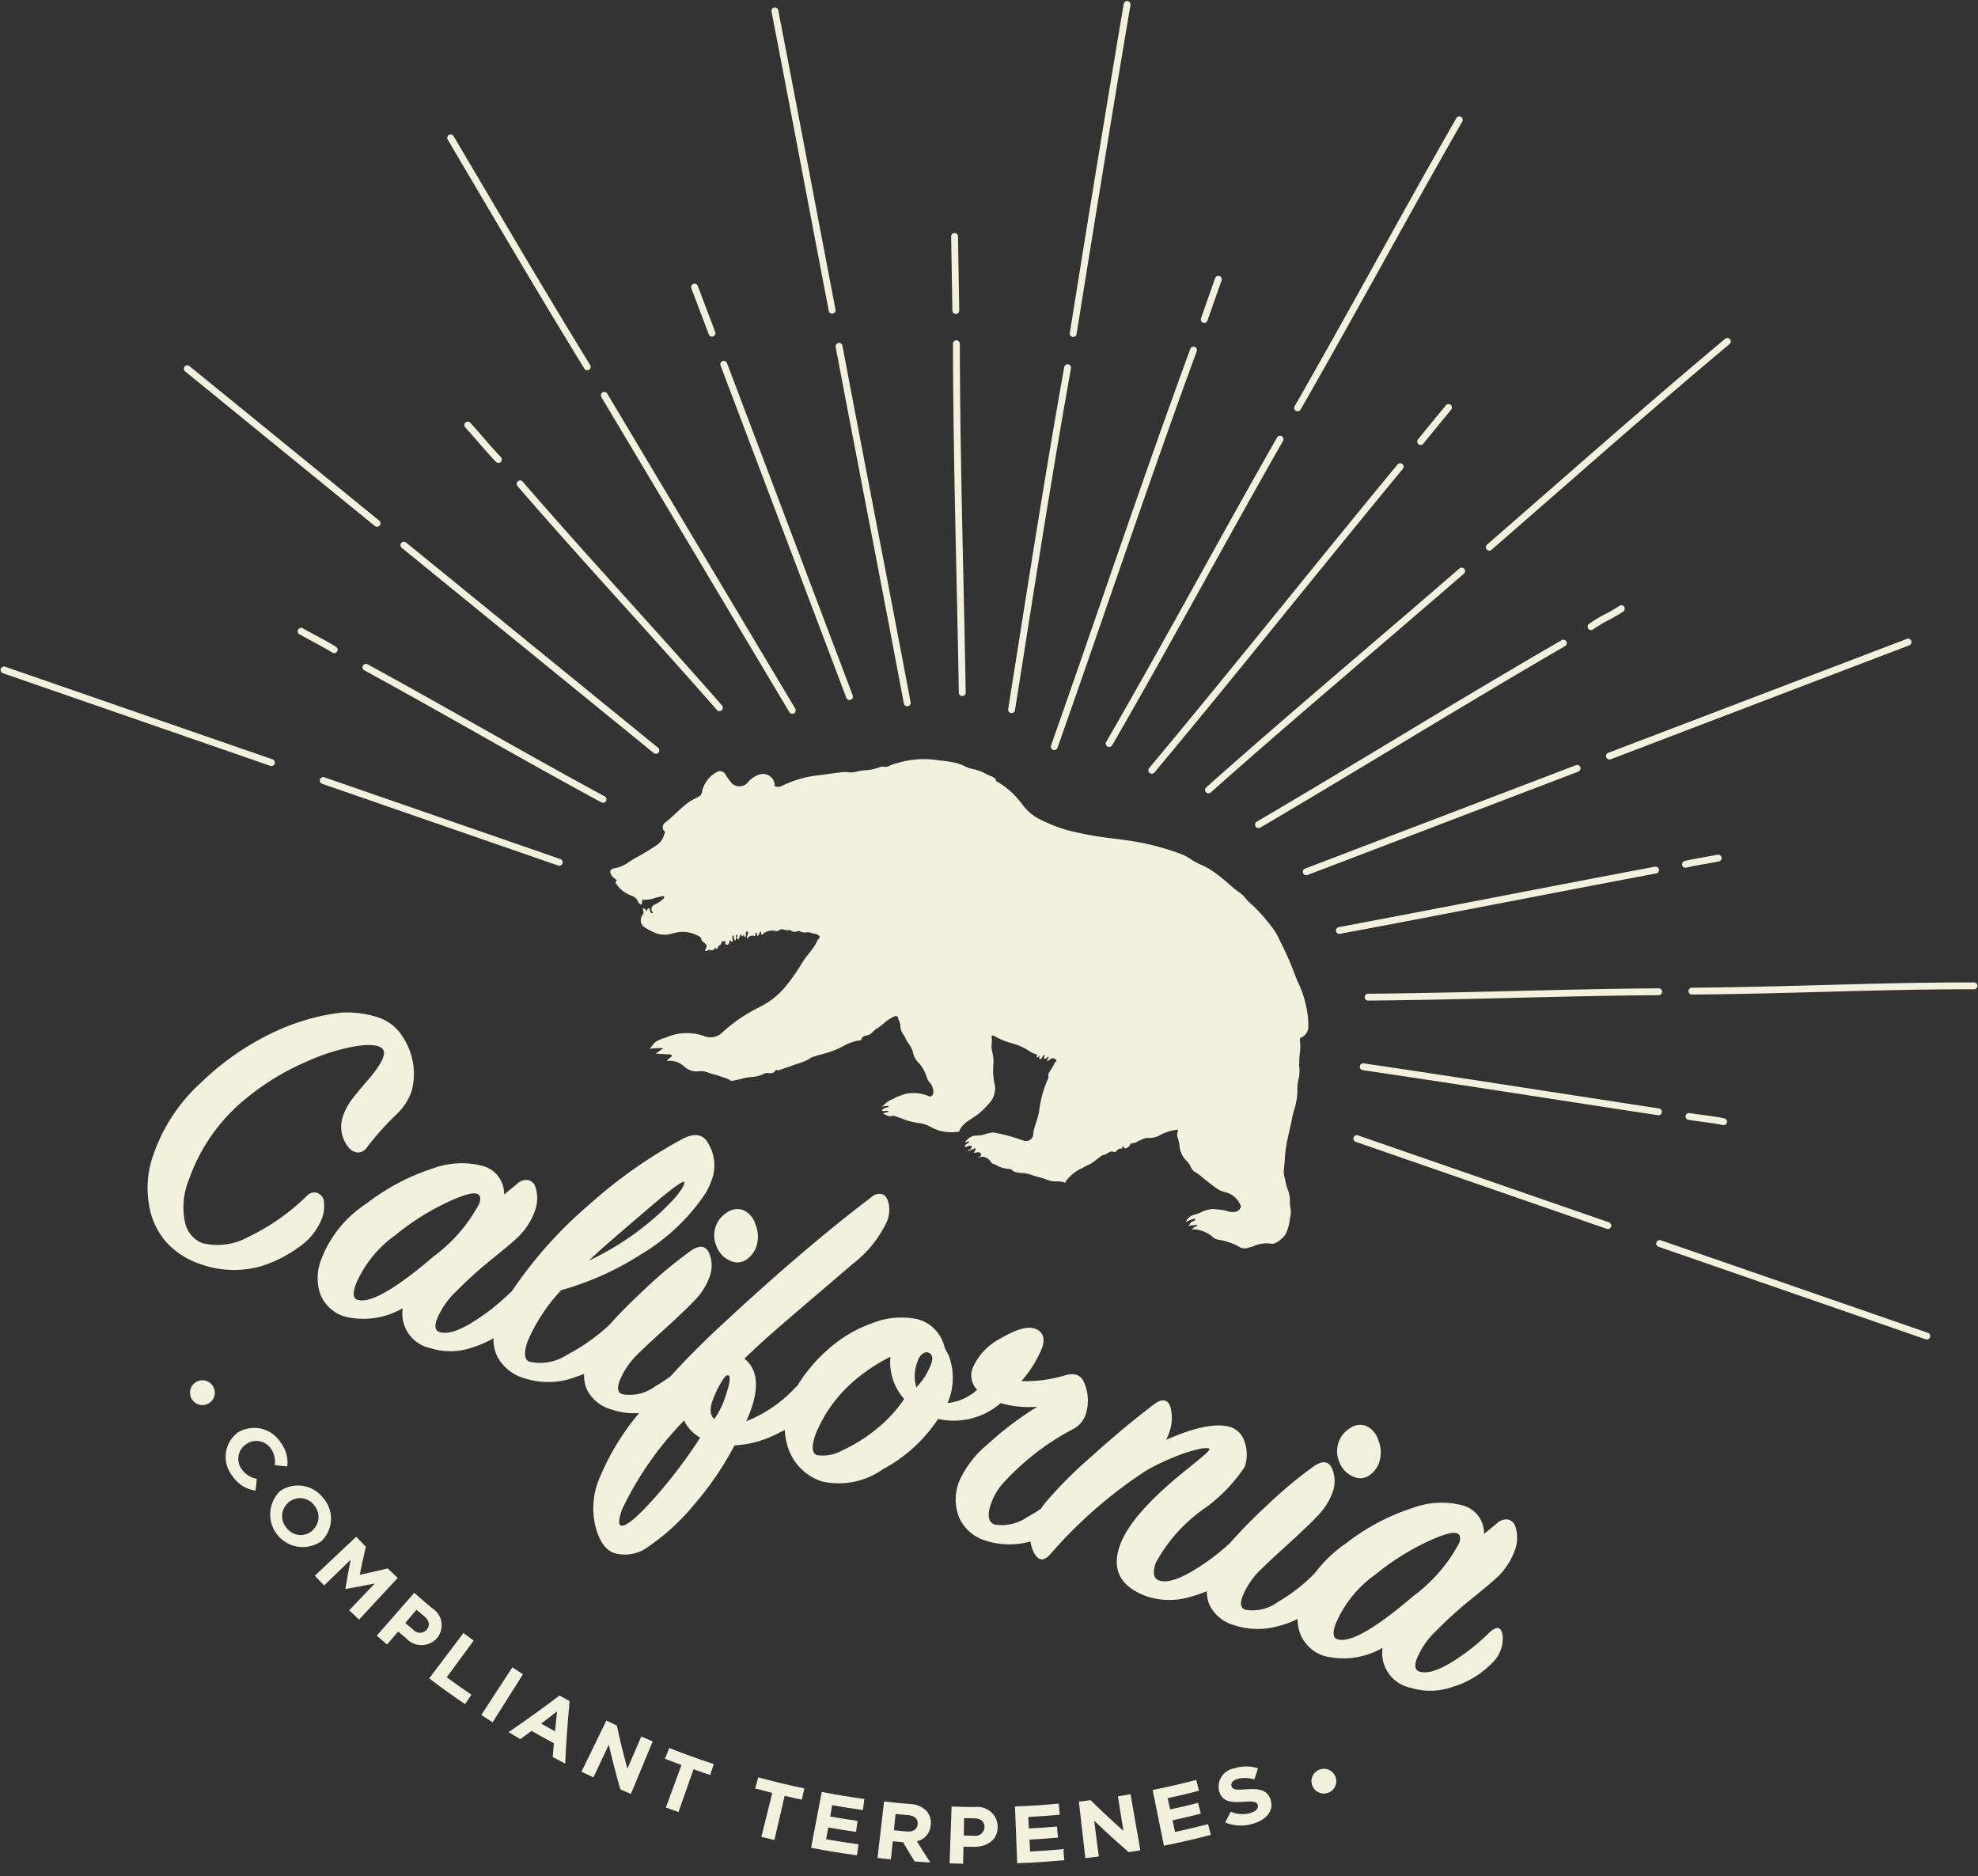 <svg xmlns="http://www.w3.org/2000/svg" width="110.004" height="104.329" viewBox="0 0 110.004 104.329">
  <rect x="0" y="0" width="110.004" height="104.329" fill="#333333" stroke="none"/>
  <g id="Group_15492" data-name="Group 15492" transform="matrix(0.946, 0.326, -0.326, 0.946, 18.134, -15.29)">
    <g id="Group_15428" data-name="Group 15428" transform="translate(16.813 66.965)">
      <g id="Group_15424" data-name="Group 15424">
        <path id="Path_40551" data-name="Path 40551" d="M127.787,480.514a16,16,0,0,1,.962-2.268,3.236,3.236,0,0,0,.355-1.462,3.732,3.732,0,0,0-1.509-2.726,2.527,2.527,0,0,0-1.638-.532,5.6,5.6,0,0,0-1.993.426,12.016,12.016,0,0,0-3.168,2.239,14.915,14.915,0,0,0-2.894,3.929,9.7,9.7,0,0,0-1.218,4.764,5.4,5.4,0,0,0,.677,2.636,4.131,4.131,0,0,0,1.586,1.654,4.513,4.513,0,0,0,2.218.533,5.5,5.5,0,0,0,3.254-1.029,7.059,7.059,0,0,0,1.566-1.624,3.415,3.415,0,0,0,.709-1.978,1.946,1.946,0,0,0-.175-.833.576.576,0,0,0-.529-.392.528.528,0,0,0-.48.314,12.158,12.158,0,0,1-2.338,3.237,3.55,3.55,0,0,1-2.309,1.169,1.584,1.584,0,0,1-1.31-.809,4.077,4.077,0,0,1-.551-2.321,10.075,10.075,0,0,1,1.6-5.369,13.728,13.728,0,0,1,2.4-2.883,11.116,11.116,0,0,1,2.5-1.824q1.085-.528,1.387-.2.327.354-.356,2.017-.355.907-.43,1.159a3.262,3.262,0,0,0-.153.933,1.8,1.8,0,0,0,.855,1.615.712.712,0,0,0,.63.089A.675.675,0,0,0,127.787,480.514Z" transform="translate(-116.683 -473.526)" fill="#f1f1de"/>
      </g>
      <g id="Group_15425" data-name="Group 15425" transform="translate(30.851 3.516)">
        <path id="Path_40552" data-name="Path 40552" d="M317.782,499.178a.874.874,0,0,0,.732-.364,1.434,1.434,0,0,0,.279-.895,1.734,1.734,0,0,0-.439-1.1,1.237,1.237,0,0,0-.945-.544.984.984,0,0,0-.77.415,1.454,1.454,0,0,0-.342.945,1.514,1.514,0,0,0,.44,1.072A1.391,1.391,0,0,0,317.782,499.178Z" transform="translate(-316.297 -496.278)" fill="#f1f1de"/>
      </g>
      <g id="Group_15426" data-name="Group 15426" transform="translate(67.489 3.575)">
        <path id="Path_40553" data-name="Path 40553" d="M554.838,499.561a.874.874,0,0,0,.732-.365,1.438,1.438,0,0,0,.279-.894,1.737,1.737,0,0,0-.439-1.1,1.238,1.238,0,0,0-.945-.544.983.983,0,0,0-.77.415,1.451,1.451,0,0,0-.342.945,1.514,1.514,0,0,0,.439,1.072A1.394,1.394,0,0,0,554.838,499.561Z" transform="translate(-553.353 -496.66)" fill="#f1f1de"/>
      </g>
      <g id="Group_15427" data-name="Group 15427" transform="translate(10.715 0.149)">
        <path id="Path_40554" data-name="Path 40554" d="M254.926,486.507q-.352-.732-.757,0a11.758,11.758,0,0,1-1.529,2.355q-.847.995-1.477.994-.354,0-.352-.606a4.535,4.535,0,0,1,.52-1.853,22.967,22.967,0,0,1,1.29-2.331q.771-1.234.973-1.637a3.871,3.871,0,0,0,.406-1.765,2,2,0,0,0-.4-1.161.557.557,0,0,0-.517-.24.75.75,0,0,0-.518.415l-.48.781a1.6,1.6,0,0,0-1.688-1.112,4.609,4.609,0,0,0-2.511,1.017,12.116,12.116,0,0,0-2.867,3.059,7.517,7.517,0,0,0-1.118,2.162,9.546,9.546,0,0,1-1.411,2.171,2.362,2.362,0,0,1-1.59,1.006q-.378,0-.377-.631a4.353,4.353,0,0,1,.356-1.512q.228-.5,1.037-1.978t1.037-2a3.711,3.711,0,0,0,.419-1.7,1.749,1.749,0,0,0-.439-1.148q-.478-.53-1.009.175a24.547,24.547,0,0,0-1.745,2.885,27.985,27.985,0,0,0-1.268,2.66,12.286,12.286,0,0,1-1.576,2.291q-.872.982-1.477.981-.5,0-.5-.858a8.814,8.814,0,0,1,1.67-3.881,9.055,9.055,0,0,0,1.265-2.772,2.06,2.06,0,0,0-.427-1.274,1.227,1.227,0,0,0-.983-.569q-1.236,0-3.205,1.836a3.521,3.521,0,0,0,.026-.5,2.292,2.292,0,0,0-.326-1.186q-.2-.353-.453-.354t-.5.352q-1.188,1.763-2.415,3.993a23.068,23.068,0,0,0-1.581,3.288c-.03.1-.056.194-.08.288a8.241,8.241,0,0,1-.565.682,2.474,2.474,0,0,1-1.577.993q-.581,0-.578-1.035a3.59,3.59,0,0,1,.2-1.134,14.078,14.078,0,0,1,2.73-4.232,1.438,1.438,0,0,0,.43-1.008,2.509,2.509,0,0,0-.7-1.716q-.453-.454-1.11.023a7.579,7.579,0,0,1-2.17,1.081,6.554,6.554,0,0,0,.482-2.117q0-.882-.755-.884-.656.025-1.591,1.132a3.322,3.322,0,0,0-.936,2.066,1.141,1.141,0,0,0,.629,1.06,2.912,2.912,0,0,1-1.313,1.234,3.551,3.551,0,0,0-.8-2.523c-.034-.033-.08-.076-.138-.126s-.109-.1-.151-.139a.874.874,0,0,1-.113-.139,2.092,2.092,0,0,0-1.89-.936,4.345,4.345,0,0,0-2.3,1.018,7.352,7.352,0,0,0-1.895,2.254,8.561,8.561,0,0,0-.92,2.4c-.014.024-.029.047-.043.073a7.537,7.537,0,0,1-2,2.72q.256-2.723-1.23-3.255.531-1.058,1.264-2.318t1.542-2.633q.809-1.373,1.163-1.978a6.407,6.407,0,0,0,1.038-2.873,1.751,1.751,0,0,0-.238-.971q-.24-.365-.491-.366a.64.64,0,0,0-.53.352q-1.315,1.965-2.692,4.3t-2.946,5.278q-.941,1.768-1.675,3.477a8.664,8.664,0,0,1-.626.806,2.362,2.362,0,0,1-1.591,1.006q-.378,0-.377-.631a4.351,4.351,0,0,1,.355-1.512q.228-.5,1.037-1.978t1.037-2a3.712,3.712,0,0,0,.419-1.7,1.749,1.749,0,0,0-.439-1.148q-.478-.53-1.009.175a24.521,24.521,0,0,0-1.745,2.884q-.757,1.422-1.2,2.493a10.992,10.992,0,0,1-1.707,2.369,2.7,2.7,0,0,1-1.817,1.018q-.479,0-.477-1.034a9.83,9.83,0,0,1,.838-3.3,16.247,16.247,0,0,0,3.523-3.3,11.231,11.231,0,0,0,2.238-4.157,3.656,3.656,0,0,0,.153-1.059,2.347,2.347,0,0,0-.829-1.842q-.63-.606-1.412.174a26.955,26.955,0,0,0-3.791,5.251,23.739,23.739,0,0,0-2.458,5.891c-.024.036-.049.075-.073.12A11.765,11.765,0,0,1,195,488.768q-.847.995-1.477.994-.353,0-.352-.606a4.533,4.533,0,0,1,.52-1.853,22.888,22.888,0,0,1,1.29-2.33q.771-1.234.973-1.637a3.87,3.87,0,0,0,.406-1.764,2,2,0,0,0-.4-1.161.557.557,0,0,0-.517-.24.751.751,0,0,0-.518.415l-.48.781a1.6,1.6,0,0,0-1.688-1.112,4.61,4.61,0,0,0-2.511,1.017,12.122,12.122,0,0,0-2.867,3.059,6.417,6.417,0,0,0-1.368,3.755,2.767,2.767,0,0,0,.6,1.867,2.106,2.106,0,0,0,1.688.709,4.346,4.346,0,0,0,2.877-1.483,1.965,1.965,0,0,0,2.191,1.592,3.672,3.672,0,0,0,2.208-.816,5.672,5.672,0,0,0,.918-.849,2.134,2.134,0,0,0,.507.876,2.462,2.462,0,0,0,1.84.671,4.282,4.282,0,0,0,2.675-1c.135-.106.262-.21.383-.312a1.91,1.91,0,0,0,.448.793,2.2,2.2,0,0,0,1.663.583,3.776,3.776,0,0,0,1.489-.316,13.862,13.862,0,0,0-.916,4.352,4.247,4.247,0,0,0,.69,2.422q.692,1.035,1.448,1.036a2.149,2.149,0,0,0,1.666-.931,12.337,12.337,0,0,0,1.669-3.086,17.371,17.371,0,0,0,1.04-3.818,5.823,5.823,0,0,0,1.868-1.22c.188-.178.35-.347.493-.507a3.843,3.843,0,0,0,.415.773,2.945,2.945,0,0,0,2.444,1.265,4.215,4.215,0,0,0,3-1.735,8.479,8.479,0,0,0,2-3.653,3.977,3.977,0,0,0,3-1.962,5.838,5.838,0,0,0,1.993-.476,17.8,17.8,0,0,0-1.946,2.9,5.612,5.612,0,0,0-.811,2.445,2.724,2.724,0,0,0,.653,1.892,2.344,2.344,0,0,0,1.839.734,4.305,4.305,0,0,0,2.321-.753l.022-.015a1.875,1.875,0,0,0,.355.494q.58.581.908-.15a25.169,25.169,0,0,1,3.565-6.2,12.876,12.876,0,0,1,1.288-1.259,8,8,0,0,1,1.048-.78,1.45,1.45,0,0,1,.517-.226q.126,0-.076.365t-.683,1.121q-2.149,3.4-2.152,5.241,0,2.169,2.417,2.173a4.067,4.067,0,0,0,2.309-.829,6.778,6.778,0,0,0,.673-.532,1.889,1.889,0,0,0,.423.71,2.2,2.2,0,0,0,1.663.583,4.175,4.175,0,0,0,2.283-.74,4.967,4.967,0,0,0,.9-.738,2.346,2.346,0,0,0,.427.753,2.105,2.105,0,0,0,1.688.709,4.346,4.346,0,0,0,2.877-1.483,1.966,1.966,0,0,0,2.191,1.592,3.673,3.673,0,0,0,2.208-.816,5.029,5.029,0,0,0,1.6-1.9A1.9,1.9,0,0,0,254.926,486.507Zm-52.867-6.641q1.441-2.494,1.618-2.418.076.051,0,.4a5,5,0,0,1-.355.958,13.989,13.989,0,0,1-.683,1.285,15.784,15.784,0,0,1-2.527,3.2Q200.315,482.813,202.06,479.865Zm-13.43,9.687q-.354,0-.352-.757a6.409,6.409,0,0,1,1.191-3.327,13.821,13.821,0,0,1,2.021-2.556q1.111-1.1,1.515-1.094c.2,0,.3.161.3.479a8.78,8.78,0,0,1-1.443,3.6Q189.713,489.554,188.629,489.552Zm19.168,5.137q-.823,1.953-1.226,1.952-.227,0-.226-.858a18.376,18.376,0,0,1,1.648-5.8,2.247,2.247,0,0,0,1.159.607A27.878,27.878,0,0,1,207.8,494.689Zm1.761-5.33q-.429-.177-.427-.908a5.789,5.789,0,0,1,.1-1.034q.1-.554.228-.6.277-.125.275,1.261A4.757,4.757,0,0,1,209.558,489.359Zm8.8-2.583a8.639,8.639,0,0,1-1.478,1.876,2.208,2.208,0,0,1-1.275.742q-.454,0-.452-1.06a7.72,7.72,0,0,1,1.065-3.528,9.884,9.884,0,0,1,1.466-1.914,3.054,3.054,0,0,0,1.485,1.969A7.576,7.576,0,0,1,218.363,486.776Zm1.24-2.746a2.187,2.187,0,0,1-.4-1.438.705.705,0,0,1,.127-.441.338.338,0,0,1,.252-.163q.378,0,.377.53A3.792,3.792,0,0,1,219.6,484.029Zm26.669,5.616q-.353,0-.352-.757a6.411,6.411,0,0,1,1.191-3.327,13.835,13.835,0,0,1,2.021-2.556q1.111-1.1,1.515-1.094.3,0,.3.479a8.775,8.775,0,0,1-1.443,3.6Q247.356,489.647,246.272,489.645Z" transform="translate(-186.009 -474.489)" fill="#f1f1de"/>
      </g>
    </g>
    <g id="Group_15469" data-name="Group 15469" transform="translate(0 0)">
      <g id="Group_15429" data-name="Group 15429" transform="translate(35.694 43.117)">
        <path id="Path_40555" data-name="Path 40555" d="M280.86,337.174c-.012-.073-.024-.145-.034-.218a1.352,1.352,0,0,0-.157-.42,1.544,1.544,0,0,1-.128-.3,1.673,1.673,0,0,0-.341-.6,2.452,2.452,0,0,1-.24-.348c-.033-.063-.072-.125-.11-.185a1.314,1.314,0,0,1-.2-.407c-.041-.192-.091-.386-.14-.572a7.712,7.712,0,0,1-.207-.956c-.025-.189-.045-.381-.065-.567-.026-.246-.054-.5-.09-.748-.026-.176-.037-.357-.048-.532a3.364,3.364,0,0,0-.189-1.078,2.651,2.651,0,0,1-.136-.576,2.056,2.056,0,0,0-.242-.8.059.059,0,0,1,0-.025.12.12,0,0,0-.006-.044,3.849,3.849,0,0,1-.146-.511,2.856,2.856,0,0,0-.234-.7c-.05-.092-.026-.139.041-.2a.652.652,0,0,0,.139-.708,4.674,4.674,0,0,0-.556-1.129l-.06-.1a5.351,5.351,0,0,0-.654-.814c-.137-.149-.278-.3-.406-.463a17.527,17.527,0,0,0-1.318-1.419l-.1-.1a3.384,3.384,0,0,0-.435-.395,11.315,11.315,0,0,0-1.309-.784c-.108-.057-.221-.106-.33-.153a3.206,3.206,0,0,1-.522-.266,1.532,1.532,0,0,0-.421-.167c-.084-.024-.17-.05-.249-.081l-.325-.128a9.451,9.451,0,0,0-1.337-.457,4.178,4.178,0,0,0-.625-.081,3.344,3.344,0,0,1-.513-.094,2.862,2.862,0,0,0-.6-.1,14.132,14.132,0,0,0-2.909.216c-.3.056-.6.117-.895.177a19.324,19.324,0,0,1-2.658.412,8.711,8.711,0,0,1-1.8-.1,2.849,2.849,0,0,1-1.081-.482c-.089-.056-.181-.113-.273-.167a4.362,4.362,0,0,0-1.363-.523l-.036,0a.228.228,0,0,1-.04-.005.42.42,0,0,0-.391-.176l-.082-.006c-.074-.007-.147-.017-.22-.026a2.569,2.569,0,0,0-.787-.016,1.825,1.825,0,0,1-.5-.005,2.362,2.362,0,0,0-.451-.015,7.2,7.2,0,0,0-.869.152c-.129.028-.262.057-.394.082a5.106,5.106,0,0,0-1.848.84,2.481,2.481,0,0,0-.414.332.44.44,0,0,1-.219.1.47.47,0,0,0-.221.1,2.394,2.394,0,0,1-.669.409,3.278,3.278,0,0,0-.511.278,1.147,1.147,0,0,1-.382.149,1.566,1.566,0,0,0-.284.093c-.354.169-.708.346-1.053.526l-.066.034a5.982,5.982,0,0,0-1.835,1.271.472.472,0,0,1-.312.143c-.063.006-.08-.031-.1-.1a.306.306,0,0,0-.039-.081.66.66,0,0,0-.911-.176,1.439,1.439,0,0,0-.512.691.6.6,0,0,1-.377.32.569.569,0,0,1-.466-.053,5.013,5.013,0,0,1-.436-.31.352.352,0,0,0-.547.047,1.64,1.64,0,0,0-.386,1.31.3.3,0,0,1-.082.268c-.047.052-.094.1-.142.152a2.9,2.9,0,0,0-.326.382,8.5,8.5,0,0,0-.439.76c-.122.229-.248.466-.391.688a.31.31,0,0,0,.079.445.171.171,0,0,0,.044.026c.032.015.05.023.046.069s-.005.088-.007.132a1.018,1.018,0,0,1-.154.6,14.006,14.006,0,0,1-.97,1.168c-.078.085-.15.178-.22.268a1.925,1.925,0,0,1-.6.576c-.148.077-.221.156-.223.242s.072.178.228.272a.635.635,0,0,0,.131.054c.026.008.052.017.077.027a.244.244,0,0,0,.032.01c.015,0,.041.011.044.019s0,.01-.007.022a.141.141,0,0,0-.023.108.162.162,0,0,0,.09.089l.034.02a1.682,1.682,0,0,0,.933.3.594.594,0,0,1,.43.154l.022.022a.306.306,0,0,0,.216.121h.012l.007-.01c.041-.053.014-.117-.008-.169-.014-.034-.03-.07-.02-.09s.023-.021.05-.028a1.756,1.756,0,0,0,.6-.314,3.138,3.138,0,0,1,.3-.192l.022-.013c.057-.033.093-.05.125-.013s.006.1-.028.154a1.663,1.663,0,0,1-.32.418.271.271,0,0,0-.059.382.192.192,0,0,0,.055.048c.018.012.042.028.043.039s-.006.015-.016.025a.062.062,0,0,1-.049.019c-.033,0-.073-.033-.116-.089a.235.235,0,0,1-.02-.034.136.136,0,0,0-.086-.084l-.01,0-.009.006a.108.108,0,0,0-.039.111c0,.039,0,.054-.018.064h0a.111.111,0,0,1-.068-.035.155.155,0,0,0-.148-.043l-.028.007.012.026a.586.586,0,0,0,.053.09.217.217,0,0,1,.055.2.556.556,0,0,0,.028.445.481.481,0,0,0,.324.215,3.831,3.831,0,0,0,.732.1,1.483,1.483,0,0,0,.843-.311c.1-.061.2-.123.3-.174a1.828,1.828,0,0,1,1.167-.123.177.177,0,0,1,.123.1.181.181,0,0,0,.082.086l.009,0c.345.129.345.129.3.42l0,.021.021.006c.068.021.1-.027.117-.058a.112.112,0,0,1,.031-.038.3.3,0,0,1,.1-.028c.1-.016.219-.036.209-.237l0,0c.033.031.082.078.136.053l.022-.01-.009-.022c-.028-.067.006-.126.046-.194a.276.276,0,0,0,.046-.273.289.289,0,0,0,.106-.023c.052-.019.086-.029.121-.007a.12.12,0,0,1,0,.033c-.006.027-.013.061.009.083a.093.093,0,0,0,.084.012c.124-.026.1-.146.091-.21s0-.079,0-.079a.158.158,0,0,1,.05.02.133.133,0,0,0,.093.024l.018-.006v-.019a.341.341,0,0,0-.056-.151c-.039-.068-.07-.123-.03-.192a.274.274,0,0,1,.074.1.345.345,0,0,0,.105.137l.035.024,0-.042c0-.013,0-.026,0-.037s0-.044,0-.065a.227.227,0,0,0-.032-.1c-.014-.028-.03-.06-.023-.075s.017-.013.027-.016a.059.059,0,0,1,.043,0c.014.01.017.045.019.075a.193.193,0,0,0,.03.108.053.053,0,0,0,.048.013h.017l.026,0v-.318c.021,0,.031.008.05.034a.1.1,0,0,0,.089.052h.007l.006,0a.083.083,0,0,0,.017-.085c-.006-.028-.008-.04.013-.049a.081.081,0,0,1,.018.038c.011.033.027.084.093.081h.019l0-.018a.227.227,0,0,0-.029-.148c-.023-.051-.043-.1-.014-.145l.017-.019c.1.017.1.075.1.171a.46.46,0,0,0,.019.162l.024.065.023-.065a.346.346,0,0,1,.248-.218.1.1,0,0,1,.029,0,.079.079,0,0,0,.065-.026.088.088,0,0,0,0-.075c-.01-.032-.023-.072-.011-.092,0,0,.007-.013.031-.017a.043.043,0,0,1,.03,0c.008.006.011.027.014.046s.011.079.055.095l.017.006.011-.014a.233.233,0,0,0,.035-.141c0-.061,0-.1.047-.12a.029.029,0,0,1,.017,0c.006,0,.012.026.016.04.01.036.024.086.075.1l.025,0,0-.026a.784.784,0,0,1,.567-.417h0a.255.255,0,0,0,.241-.119c.065-.1.169-.108.28-.117a.418.418,0,0,0,.284-.094.34.34,0,0,0,.389-.044l.055-.031.017-.01a.091.091,0,0,1,.076-.019.56.56,0,0,0,.363-.056.626.626,0,0,1,.289-.066.7.7,0,0,0,.161-.011.492.492,0,0,1,.216,0,.186.186,0,0,1,.119.078.069.069,0,0,1,0,.059,1,1,0,0,0-.076.306c-.007.051-.014.1-.025.153a5.068,5.068,0,0,1-.173.561,4.582,4.582,0,0,0-.189.636,10.861,10.861,0,0,1-.477,1.614,4.263,4.263,0,0,1-.888,1.371l-.084.093a8.713,8.713,0,0,0-1.451,1.939.945.945,0,0,1-.952.564,2.878,2.878,0,0,0-1.969.792.874.874,0,0,1-.145.094l-.007.006a1.25,1.25,0,0,1-.115.112,1.255,1.255,0,0,0-.118.115.771.771,0,0,0-.1.149.844.844,0,0,0-.055.146l-.012.037c-.019.058-.037.107-.055.151l-.025.06.059-.028a2.717,2.717,0,0,1,.67-.249l-.123.137-.006.014a1.218,1.218,0,0,1-.149.2l-.045.052.067-.011a1.794,1.794,0,0,0,.229-.058c.051-.015.1-.031.157-.043.068-.016.14-.036.225-.065l.02-.007a.215.215,0,0,1,.145-.018l.01-.022,0,.026.007,0a.035.035,0,0,1,.019.012c.026.029.024.05-.007.089l0,0a.723.723,0,0,1-.055.087c-.008.011-.015.022-.025.037l-.02.046-.052.121.055-.022a1.319,1.319,0,0,1,.432-.1,1.11,1.11,0,0,1,.522.1,1.108,1.108,0,0,0,.431.092.867.867,0,0,0,.371-.08,1.165,1.165,0,0,1,.515-.126,2.54,2.54,0,0,0,.43-.009,2.861,2.861,0,0,1,.35-.013c.062,0,.125,0,.186,0a1.264,1.264,0,0,1,.4.033.221.221,0,0,0,.2-.067.45.45,0,0,1,.074-.049,2.452,2.452,0,0,0,.3-.181,2.568,2.568,0,0,1,.288-.176l.145-.07a1.956,1.956,0,0,0,.724-.492.125.125,0,0,1,.063-.021l.035-.007.039-.01c.135-.033.287-.071.32-.266.007-.044.028-.047.079-.049a.171.171,0,0,0,.11-.032c.163-.138.339-.268.49-.379l0,0a.9.9,0,0,1,.1-.087l.036-.03c.069-.059.143-.115.215-.168.044-.033.088-.065.131-.1a3.408,3.408,0,0,0,.329-.286,1.085,1.085,0,0,0,.123-.152.261.261,0,0,1,.089-.086l.006,0a.436.436,0,0,1,.047-.042c.136-.106.28-.206.419-.3a5.68,5.68,0,0,0,.713-.554c.075-.071.148-.148.22-.222a2.683,2.683,0,0,1,.756-.612l.031-.013c.044-.018.068-.027.064-.053-.029-.182.083-.252.2-.326a.531.531,0,0,0,.191-.165c.026-.044.05-.091.073-.137a1.258,1.258,0,0,1,.148-.243,3.111,3.111,0,0,0,.271-.4,2.16,2.16,0,0,1,.413-.54.217.217,0,0,1,.159-.073.119.119,0,0,1,.081.066,1.029,1.029,0,0,0,.115.148.635.635,0,0,1,.151.234.845.845,0,0,0,.322.4,1.664,1.664,0,0,1,.181.163,1.9,1.9,0,0,0,.275.234,1.231,1.231,0,0,1,.4.422,1.087,1.087,0,0,0,.463.393c.061.035.125.072.182.11a2.242,2.242,0,0,1,.458.45l.1.12a.846.846,0,0,0,.2.158.59.59,0,0,1,.221.192c.015.025.031.049.048.074a.4.4,0,0,1,.1.242.246.246,0,0,1-.056.182.189.189,0,0,1-.146.032,2.229,2.229,0,0,0-1.183.263l-.005,0a.83.83,0,0,1-.071.052l-.032.022c-.024.017-.047.037-.069.055l-.048.04-.059.044c-.062.047-.126.1-.185.149-.035.032-.068.064-.1.1l0,.006a.254.254,0,0,1-.058.061c-.013.011-.026.022-.037.033l-.014.014a1.254,1.254,0,0,0-.319.444l-.1.145.135-.1a.3.3,0,0,0,.132-.048.259.259,0,0,1,.129-.044.324.324,0,0,1-.136.146.324.324,0,0,0-.158.192l-.015.028.009.005,0,.011h.018l.017.011.01-.013a.435.435,0,0,0,.132-.045.247.247,0,0,1,.2-.035c-.017.043-.056.061-.1.083a.269.269,0,0,0-.131.1l-.024.039.046,0a.8.8,0,0,1,.136.009.384.384,0,0,0,.327-.064.307.307,0,0,1,.211-.039l.06,0c.09,0,.18,0,.27,0a3.651,3.651,0,0,0,1.018-.075,1.857,1.857,0,0,1,.7,0,3.022,3.022,0,0,0,.486.034,2.664,2.664,0,0,0,1.031-.291l.015-.009.009-.005,0-.011a.512.512,0,0,0,.009-.058.967.967,0,0,1,.035-.195,1.462,1.462,0,0,1,.171-.363,2.715,2.715,0,0,1,.171-.231c.026-.033.052-.065.077-.1s.064-.084.094-.127l.024-.034c.012-.017.025-.034.04-.052.03-.041.058-.082.084-.122l.014-.023.006-.008a4.356,4.356,0,0,0,.338-.693,1.181,1.181,0,0,0-.046-1.113,3.524,3.524,0,0,1-.408-.951,2.235,2.235,0,0,0-.316-.722,1.386,1.386,0,0,1-.172-.427,1.93,1.93,0,0,0-.108-.315c-.009-.02-.037-.079-.018-.1s.04-.031.143-.014a4.322,4.322,0,0,0,1.094.056,3.133,3.133,0,0,1,.794.05c.06.01.12.025.183.04a1.252,1.252,0,0,0,.469.051c.042-.006.051,0,.051,0a.1.1,0,0,1-.007.036c-.009.029-.025.085.031.1h.008c.049,0,.064-.042.075-.072s.019-.049.044-.053c.007.01.005.025,0,.053a.1.1,0,0,0,.036.12l.009.005.01,0a.111.111,0,0,0,.08-.1.246.246,0,0,1,.011-.033.175.175,0,0,0,.009-.078c0-.026,0-.053.009-.063a.063.063,0,0,1,.046-.007c.038,0,.041.017.039.072a.148.148,0,0,0,.018.1l.01.014.017-.005a.178.178,0,0,0,.1-.1c.024-.043.04-.07.078-.078.022.016.018.035.008.07a.165.165,0,0,0-.009.067.057.057,0,0,0-.019.038.059.059,0,0,0,.025.048l.019.016.044-.054.035-.049a.614.614,0,0,1,.078-.1c.068-.064.149-.067.27-.009.016.007.035.019.039.033s-.009.04-.023.063a.177.177,0,0,0-.028.062,4.576,4.576,0,0,1-.13.642.25.25,0,0,0,.029.187.239.239,0,0,1,.032.133,6.228,6.228,0,0,0,.119,1.887,4.22,4.22,0,0,1,.046.645c0,.163.007.331.024.5a.732.732,0,0,0,.027.124.4.4,0,0,1,.012.253c-.1.3-.327.3-.55.3h-.1l-.109,0a8.756,8.756,0,0,0-1.242.1.67.67,0,0,1-.1.009l-.009,0a2.366,2.366,0,0,0-.328.18c-.035.023-.07.048-.1.074a1.609,1.609,0,0,1-.159.107c-.023.013-.047.024-.073.035l-.06.028a.3.3,0,0,1-.07.028l-.065.035-.007,0-.005,0-.01,0-.005,0a.741.741,0,0,0-.407.436l-.006.008a.446.446,0,0,0-.027.043c-.01.02.007.032.022.043l.036.027.027-.076a.17.17,0,0,0,.06-.026c.037-.022.046-.023.059-.009s.015.036-.022.072a.249.249,0,0,0-.033.038c-.008.013-.018.025-.027.037a.22.22,0,0,0-.064.176l0,.03.029-.01a.425.425,0,0,0,.129-.083c.061-.051.113-.1.19-.069.028.01.029.027.019.083a.271.271,0,0,0-.006.063l-.031.041a.051.051,0,0,0-.019.007.033.033,0,0,0-.013.021l-.04.034.03,0-.091.121.081-.068v0l.045-.04.021-.018,0,0,.012-.016.028-.008-.009-.011.033-.028,0,0,.012-.006a.2.2,0,0,0,.08-.071c.037-.047.054-.063.089-.046s.033.045.023.106a.325.325,0,0,0-.007.077l-.006,0a.038.038,0,0,0-.014.028l-.009.035.065-.009.009-.022.06-.029a.461.461,0,0,1,.142-.055.148.148,0,0,1,.124.028.143.143,0,0,1,.023.124l-.105.144.147-.1a.557.557,0,0,1,.583.081.226.226,0,0,0,.148.063c.071.005.143.013.213.021a1.593,1.593,0,0,0,.756-.039.258.258,0,0,1,.189.02.407.407,0,0,0,.158.034,2.036,2.036,0,0,0,.408-.071,1.745,1.745,0,0,1,.474-.07,4.561,4.561,0,0,0,.478-.016,4,4,0,0,1,.54-.012,1.218,1.218,0,0,0,.471-.088,1.164,1.164,0,0,1,.43-.084.056.056,0,0,0,.048-.016.059.059,0,0,0,0-.056.087.087,0,0,1,0-.016,2.24,2.24,0,0,1,.657-1.017,1.116,1.116,0,0,1,.121-.143c.03-.032.063-.063.095-.094a1.645,1.645,0,0,0,.18-.193c.08-.107.154-.221.23-.339.013-.021.026-.042.039-.063a.65.65,0,0,1,.137-.18l.012-.01.01-.005a.663.663,0,0,0,.191-.175c.091-.109.178-.212.348-.19.035,0,.068-.042.078-.066.049-.118.092-.219.235-.246a.044.044,0,0,0,.031-.021c.011-.02,0-.043-.007-.07a.136.136,0,0,1-.013-.073.157.157,0,0,1,.06.036c.045.036.107.084.185.007a.388.388,0,0,0,.125-.243c.01-.077.072-.108.143-.145a.406.406,0,0,0,.153-.112,1.174,1.174,0,0,1,.154-.158c.039-.035.079-.071.115-.109a.641.641,0,0,1,.329-.177,1.222,1.222,0,0,0,.534-.378l.089-.09a2.952,2.952,0,0,1,.656-.458.125.125,0,0,1,.1,0s.005,0,0,.012a.524.524,0,0,0,.137.429l.026.036a3.149,3.149,0,0,1,.174.292,1.289,1.289,0,0,0,.625.672,1.077,1.077,0,0,1,.381.284.665.665,0,0,0,.372.178l.046.011a2.919,2.919,0,0,1,.35.118l.142.053c.262.093.541.19.822.274a1.5,1.5,0,0,0,.492.044,1.207,1.207,0,0,1,1.066.414.2.2,0,0,1,.035.168.424.424,0,0,1-.209.273.979.979,0,0,1-.446.1,2.005,2.005,0,0,0-.241.025c-.112.021-.224.049-.332.075l-.2.048h0a2.149,2.149,0,0,0-.331.19,1.21,1.21,0,0,0-.164.128l-.054.056c-.026.028-.054.057-.082.082a2.081,2.081,0,0,1-.194.146l-.083.058a.739.739,0,0,0-.276.446l-.011.067.052-.045.092-.081a1.5,1.5,0,0,1,.152-.126l.034-.027c.058-.047.087-.064.12-.026s.007.056-.046.109l-.021.022-.025.026a.279.279,0,0,0-.106.215l-.053.1.1-.061a.678.678,0,0,0,.167-.07.476.476,0,0,1,.217-.073c0,.055-.041.083-.083.115a.187.187,0,0,0-.093.127l-.009,0a.037.037,0,0,0-.013.027l-.021.079.079-.07.013,0h0a1.744,1.744,0,0,1,1.18.077.659.659,0,0,0,.328.02,3.472,3.472,0,0,1,1.29.016.645.645,0,0,0,.443-.161c.035-.023.07-.046.1-.066a.683.683,0,0,0,.121-.093,1.84,1.84,0,0,1,.94-.454l.008,0a.8.8,0,0,0,.187-.153,1.676,1.676,0,0,0,.319-.574A2.582,2.582,0,0,0,280.86,337.174Zm-3.662-8.4Zm.774,7.034Zm-.537-2.679Zm-.78,2.353h0Zm-.689-1.635Zm-.076.916Zm-.412-3.386Zm-.335-1.938Zm-.348-4.086Zm.052.005Zm.835.255Zm.126,3.117Zm.4-.137Zm.3,4.394Zm-.189.765Zm.064-.583Zm-.074.646Zm.877-5.165Zm-.488.495Zm-.472.256Zm-.361,5.215Zm.44.3Zm1.427.673h0Zm.55-2.9Zm.053,3.226Zm-.243-2.448Zm.742,2.058Zm-8.414-2.34Zm-3.634-6.387Zm1.931,6.361Zm.036,0Zm-.178,2.109Zm-.247-.829Zm-.513-2.281Zm-.371-.109Zm-.031.966Zm.432-2.7Zm.041-.834h0Zm.509,1.6h0Zm-1.429-5.971Zm.011.2Zm0-.316Zm-.039.261Zm.113,8.648Zm.244-.6Zm-.663-6.845Zm0-2.39Zm1.508,10.012Zm.517-.395Zm-.226-2.677Zm-1.781,7.054Zm2.819-11.291Zm.051-.885Zm0,.215Zm-.168,9.629Zm1.216-11.239Zm-.047-1.714Zm-.068.4Zm.076.107h0Zm-.029.318Zm-.03-.443Zm-.337,10.466Zm-.005-.075Zm.076-1.115Zm-.363-.536Zm0,2.089Zm.369.4Zm-1.206,1.145Zm.4-5.767Zm2.371-7.077Zm.061.033Zm.1,1.281h0Zm.51-1.623Zm1.1.187Zm-1.146,9.353Zm.151-7.788Zm0,0h0Zm.11.272Zm-.482.842h0Zm.548,6.092Zm.591-8.534Zm-.2,2.293h0Zm.342,2.493Zm-.128,2.978Zm-1.164-5.395Zm-.006-1.444Zm.876-.27Zm-.117-.306Zm-1.385.758h0Zm1.408,7.138Zm1.213-8.455Zm.3.276Zm-.1,3.112Zm-.192-3.33Zm-10.5-1.067Zm.378,5.1Zm.23.369Zm-.293,3.654Zm-5.534-4.873Zm1.856,10.144Zm-.947-10.765Zm1.068,8.984Zm-.484,1.226Zm.14-4.048Zm-.274-6.342Zm-.216,6.236Zm-.541-5.5Zm-.031,6.264Zm.538,3.4Zm1.516-13.167Zm.011,11.762Zm.525-12.406Zm0,10.3Zm-.178-9.8Zm.329-.286Zm.242,9.838Zm2.968-4.59Zm.624.277ZM253.5,326.015Zm2.521,5.8Zm-2.2,2.443Zm-.3.347Zm-.389-8.731Zm-.122-3.345Zm-.122,7.4Zm.736,4.141Zm.035-7.32Zm2.377.6Zm.145-.527Zm-.059,3.057Zm-.461,1.267Zm.1-2.122Zm-.252-8.384Zm-1.027,3.839Zm.03.554ZM254.34,332Zm1.174.6Zm1.127-4.944Zm.171-1.141Zm-4.687,4.015Zm.275,2.791Zm.063-10.039Zm.249,7.033Zm2.032,1.485h0Zm.068-.991Zm2.638-2.411Zm-.257-2.856Zm.715-.067Zm.008.035Zm.379.441Zm.027.061Zm-.629-4.742h0Zm-.124,5.067Zm.142-5.315Zm-.3,6.209Zm.268.423Zm-5.848,7.49Zm-.134-1.083Zm.25-8.543Zm-.262,9.53Zm.133-1.321Zm-2.321,2.355Zm-.007-.061h0Zm.389-.582Zm.238.24Zm1.376-.17Zm-.578-.5Zm.081-.842h0Zm-2.974-3.66ZM247,327.18Zm1.24-3.118Zm1.338,5.192Zm-1.166.581Zm-.144-3.615Zm-.085-.024Zm-.452-2.071Zm0,.563Zm.169-.75Zm.181,1.541Zm-.5,2.377Zm.474,1.718Zm2.486-6.907Zm.165,5.786Zm-5.8,3.216v0h0Zm-.58-3.709Zm.15-2.365Zm.433,4.239Zm-.374-1.8h0l0,0Zm-.02-.242Zm.657-1.143Zm.3-1.059Zm-.751,5.68Zm.585-4.341Zm-.613-2.715Zm-.51.843Zm0-.03Zm-.379-.1Zm-.265,3.391Zm-.018-.646Zm-.191.805Zm-.349.787Zm-.2,1.622Zm-.24-1.739h0Zm.034.012h0Zm-.036-.014Zm.107,3.076Zm.617-.772Zm.208-3.322Zm-.945.282Zm-.1-2.273Zm-1.6,3.1ZM239.4,331Zm9.94,4.739h0Zm0,.017h0v0h0Zm-.8.771Zm.661.194Zm-.158.684Zm-2.9,2.336Zm-.557.088Zm-.753-.658Zm.065.076h0Zm.007.012h0Zm18.1-.32Zm.629-.232Zm13.292.283Zm-.78.032Zm.259-.432Z" transform="translate(-238.849 -319.223)" fill="#f1f1de"/>
      </g>
      <g id="Group_15468" data-name="Group 15468" transform="translate(0)">
        <g id="Group_15430" data-name="Group 15430" transform="translate(79.553 55.421)">
          <path id="Path_40556" data-name="Path 40556" d="M537.6,399.236h0l-14.781-.024a.191.191,0,0,1,0-.381h0l14.781.024a.19.19,0,0,1,0,.381Z" transform="translate(-522.626 -398.831)" fill="#f1f1de"/>
        </g>
        <g id="Group_15431" data-name="Group 15431" transform="translate(97.366 55.45)">
          <path id="Path_40557" data-name="Path 40557" d="M653.8,399.423h0l-15.727-.025a.191.191,0,0,1,0-.381h0l15.727.025a.19.19,0,0,1,0,.381Z" transform="translate(-637.879 -399.017)" fill="#f1f1de"/>
        </g>
        <g id="Group_15432" data-name="Group 15432" transform="translate(18.759 55.323)">
          <path id="Path_40558" data-name="Path 40558" d="M143.357,398.6h0l-13.895-.022a.191.191,0,0,1,0-.381h0l13.895.022a.19.19,0,0,1,0,.381Z" transform="translate(-129.272 -398.197)" fill="#f1f1de"/>
        </g>
        <g id="Group_15433" data-name="Group 15433" transform="translate(0 55.293)">
          <path id="Path_40559" data-name="Path 40559" d="M23.817,398.407h0L8.09,398.382a.19.19,0,0,1,0-.381h0l15.727.025a.19.19,0,0,1,0,.381Z" transform="translate(-7.9 -398.001)" fill="#f1f1de"/>
        </g>
        <g id="Group_15434" data-name="Group 15434" transform="translate(4.173 36.148)">
          <path id="Path_40560" data-name="Path 40560" d="M47.856,279.2a.19.19,0,0,1-.066-.012L35.022,274.5a.19.19,0,1,1,.131-.357l12.768,4.683a.19.19,0,0,1-.066.369Z" transform="translate(-34.897 -274.133)" fill="#f1f1de"/>
        </g>
        <g id="Group_15435" data-name="Group 15435" transform="translate(18.761 41.499)">
          <path id="Path_40561" data-name="Path 40561" d="M146.425,315.349a.19.19,0,0,1-.066-.012l-16.947-6.216a.191.191,0,1,1,.131-.358l16.947,6.216a.19.19,0,0,1-.066.369Z" transform="translate(-129.287 -308.752)" fill="#f1f1de"/>
        </g>
        <g id="Group_15436" data-name="Group 15436" transform="translate(13.832 19.246)">
          <path id="Path_40562" data-name="Path 40562" d="M108.915,174.712a.189.189,0,0,1-.121-.043c-3.121-2.563-6.217-5.2-9.21-7.754l-2.12-1.806a.19.19,0,0,1,.247-.29l2.121,1.807c2.992,2.551,6.086,5.188,9.2,7.749a.191.191,0,0,1-.121.338Z" transform="translate(-97.397 -164.773)" fill="#f1f1de"/>
        </g>
        <g id="Group_15437" data-name="Group 15437" transform="translate(26.568 29.993)">
          <path id="Path_40563" data-name="Path 40563" d="M195.573,247.833a.19.19,0,0,1-.123-.045l-15.579-13.146a.19.19,0,0,1,.246-.291L195.7,247.5a.191.191,0,0,1-.123.336Z" transform="translate(-179.803 -234.306)" fill="#f1f1de"/>
        </g>
        <g id="Group_15438" data-name="Group 15438" transform="translate(28.564 6.696)">
          <path id="Path_40564" data-name="Path 40564" d="M201.337,98.651a.19.19,0,0,1-.165-.1q-1.666-2.9-3.343-5.833c-1.672-2.92-3.4-5.94-5.092-8.869a.191.191,0,0,1,.33-.191c1.692,2.931,3.421,5.95,5.092,8.871q1.676,2.927,3.343,5.832a.19.19,0,0,1-.165.285Z" transform="translate(-192.712 -83.567)" fill="#f1f1de"/>
        </g>
        <g id="Group_15439" data-name="Group 15439" transform="translate(38.015 23.17)">
          <path id="Path_40565" data-name="Path 40565" d="M264.093,208.039a.191.191,0,0,1-.166-.1c-1.772-3.11-3.592-6.274-5.353-9.334-1.544-2.683-3.14-5.457-4.685-8.164a.19.19,0,1,1,.331-.189c1.545,2.706,3.141,5.48,4.685,8.163,1.761,3.06,3.581,6.224,5.354,9.335a.19.19,0,0,1-.165.285Z" transform="translate(-253.864 -190.16)" fill="#f1f1de"/>
        </g>
        <g id="Group_15440" data-name="Group 15440" transform="translate(46.963)">
          <path id="Path_40566" data-name="Path 40566" d="M315.075,58.879a.191.191,0,0,1-.187-.158c-1.227-7.011-2.219-12.811-3.124-18.254a.191.191,0,1,1,.376-.062c.9,5.442,1.9,11.241,3.123,18.251a.19.19,0,0,1-.155.22Z" transform="translate(-311.761 -40.246)" fill="#f1f1de"/>
        </g>
        <g id="Group_15441" data-name="Group 15441" transform="translate(50.411 20.149)">
          <path id="Path_40567" data-name="Path 40567" d="M337.509,189.983a.19.19,0,0,1-.187-.158q-.3-1.68-.593-3.357c-.905-5.116-1.841-10.406-2.657-15.633a.19.19,0,1,1,.376-.059c.815,5.222,1.751,10.511,2.655,15.625q.3,1.677.593,3.357a.191.191,0,0,1-.154.221A.186.186,0,0,1,337.509,189.983Z" transform="translate(-334.069 -170.616)" fill="#f1f1de"/>
        </g>
        <g id="Group_15442" data-name="Group 15442" transform="translate(63.228 0.032)">
          <path id="Path_40568" data-name="Path 40568" d="M417.187,58.892a.206.206,0,0,1-.036,0,.191.191,0,0,1-.151-.223c.584-3.06,1.135-6.166,1.666-9.169.517-2.919,1.051-5.937,1.614-8.891a.19.19,0,1,1,.374.071c-.562,2.951-1.1,5.968-1.613,8.886-.532,3-1.082,6.112-1.667,9.175A.19.19,0,0,1,417.187,58.892Z" transform="translate(-416.997 -40.451)" fill="#f1f1de"/>
        </g>
        <g id="Group_15443" data-name="Group 15443" transform="translate(59.404 20.046)">
          <path id="Path_40569" data-name="Path 40569" d="M392.449,189.429a.2.2,0,0,1-.037,0,.19.19,0,0,1-.15-.223c.676-3.461,1.306-7.034,1.914-10.489.5-2.835,1.016-5.767,1.554-8.608a.191.191,0,0,1,.375.071c-.537,2.839-1.053,5.769-1.553,8.6-.609,3.457-1.239,7.031-1.916,10.5A.19.19,0,0,1,392.449,189.429Z" transform="translate(-392.259 -169.949)" fill="#f1f1de"/>
        </g>
        <g id="Group_15444" data-name="Group 15444" transform="translate(75.821 6.821)">
          <path id="Path_40570" data-name="Path 40570" d="M498.667,99.886a.19.19,0,0,1-.165-.286q1.118-1.94,2.225-3.874c2.124-3.7,4.319-7.534,6.561-11.256a.19.19,0,1,1,.326.2c-2.24,3.719-4.434,7.547-6.557,11.249q-1.109,1.934-2.226,3.875A.19.19,0,0,1,498.667,99.886Z" transform="translate(-498.477 -84.378)" fill="#f1f1de"/>
        </g>
        <g id="Group_15445" data-name="Group 15445" transform="translate(65.463 23.692)">
          <path id="Path_40571" data-name="Path 40571" d="M431.649,210.013a.19.19,0,0,1-.166-.284c1.932-3.44,3.934-6.849,5.87-10.146,1.147-1.953,2.333-3.972,3.475-5.949a.191.191,0,0,1,.33.191c-1.143,1.978-2.33,4-3.477,5.951-1.935,3.3-3.937,6.7-5.867,10.139A.19.19,0,0,1,431.649,210.013Z" transform="translate(-431.459 -193.54)" fill="#f1f1de"/>
        </g>
        <g id="Group_15446" data-name="Group 15446" transform="translate(85.917 19.349)">
          <path id="Path_40572" data-name="Path 40572" d="M563.994,177.216a.191.191,0,0,1-.123-.337L577.5,165.485a.19.19,0,0,1,.245.292l-13.624,11.394A.189.189,0,0,1,563.994,177.216Z" transform="translate(-563.803 -165.441)" fill="#f1f1de"/>
        </g>
        <g id="Group_15447" data-name="Group 15447" transform="translate(72.079 31.978)">
          <path id="Path_40573" data-name="Path 40573" d="M474.455,257.868a.191.191,0,0,1-.122-.337l12.363-10.34a.19.19,0,0,1,.245.292l-12.363,10.34A.19.19,0,0,1,474.455,257.868Z" transform="translate(-474.264 -247.147)" fill="#f1f1de"/>
        </g>
        <g id="Group_15448" data-name="Group 15448" transform="translate(94.505 36.213)">
          <path id="Path_40574" data-name="Path 40574" d="M619.559,280.321a.191.191,0,0,1-.063-.37c2.253-.793,4.526-1.645,6.724-2.469,2.618-.982,5.325-2,8.024-2.922a.191.191,0,0,1,.123.36c-2.694.923-5.4,1.937-8.014,2.918-2.2.825-4.474,1.678-6.731,2.472A.194.194,0,0,1,619.559,280.321Z" transform="translate(-619.368 -274.55)" fill="#f1f1de"/>
        </g>
        <g id="Group_15449" data-name="Group 15449" transform="translate(77.603 42.243)">
          <path id="Path_40575" data-name="Path 40575" d="M510.195,319.485a.19.19,0,0,1-.063-.37c2.533-.9,5.078-1.841,7.539-2.757,2.486-.925,5.058-1.881,7.615-2.783a.191.191,0,1,1,.127.359c-2.554.9-5.124,1.857-7.609,2.781-2.462.916-5.009,1.862-7.545,2.759A.193.193,0,0,1,510.195,319.485Z" transform="translate(-510.004 -313.564)" fill="#f1f1de"/>
        </g>
        <g id="Group_15450" data-name="Group 15450" transform="translate(14.907 47.876)">
          <path id="Path_40576" data-name="Path 40576" d="M106.614,350.76a.188.188,0,0,1-.042,0c-.413-.093-.853-.165-1.278-.234-.263-.043-.526-.085-.788-.134a.19.19,0,0,1,.069-.375c.259.048.519.09.78.132.431.07.877.142,1.3.238a.19.19,0,0,1-.042.376Z" transform="translate(-104.35 -350.01)" fill="#f1f1de"/>
        </g>
        <g id="Group_15451" data-name="Group 15451" transform="translate(18.954 48.596)">
          <path id="Path_40577" data-name="Path 40577" d="M145.586,357.7l-.031,0c-2.639-.435-5.291-.922-7.855-1.394-2.287-.421-4.653-.856-7-1.252a.191.191,0,0,1,.063-.376c2.353.4,4.719.832,7.008,1.253,2.563.471,5.212.959,7.848,1.393a.19.19,0,0,1-.031.378Z" transform="translate(-130.539 -354.674)" fill="#f1f1de"/>
        </g>
        <g id="Group_15452" data-name="Group 15452" transform="translate(19.92 34.02)">
          <path id="Path_40578" data-name="Path 40578" d="M139.222,262a.19.19,0,0,1-.087-.021c-.444-.23-.873-.478-1.288-.718-.311-.18-.633-.365-.957-.542a.191.191,0,0,1,.182-.335c.329.179.653.366.966.547.411.238.836.483,1.272.709a.19.19,0,0,1-.088.36Z" transform="translate(-136.79 -260.36)" fill="#f1f1de"/>
        </g>
        <g id="Group_15453" data-name="Group 15453" transform="translate(23.747 36.167)">
          <path id="Path_40579" data-name="Path 40579" d="M176.267,282.787a.19.19,0,0,1-.095-.025c-2.206-1.264-4.46-2.511-6.641-3.716-2.59-1.432-5.268-2.913-7.888-4.436a.19.19,0,1,1,.191-.329c2.617,1.521,5.293,3,7.881,4.432,2.182,1.206,4.437,2.454,6.646,3.719a.191.191,0,0,1-.095.356Z" transform="translate(-161.549 -274.253)" fill="#f1f1de"/>
        </g>
        <g id="Group_15454" data-name="Group 15454" transform="translate(29.343 22.66)">
          <path id="Path_40580" data-name="Path 40580" d="M199.706,189.357a.191.191,0,0,1-.147-.069l-1.758-2.114a.191.191,0,0,1,.293-.244l1.758,2.115a.191.191,0,0,1-.146.312Z" transform="translate(-197.757 -186.861)" fill="#f1f1de"/>
        </g>
        <g id="Group_15455" data-name="Group 15455" transform="translate(32.284 26.197)">
          <path id="Path_40581" data-name="Path 40581" d="M229.6,225.308a.191.191,0,0,1-.147-.069l-12.624-15.181a.19.19,0,0,1,.293-.244L229.747,225a.191.191,0,0,1-.146.312Z" transform="translate(-216.786 -209.746)" fill="#f1f1de"/>
        </g>
        <g id="Group_15456" data-name="Group 15456" transform="translate(42.096 15.299)">
          <path id="Path_40582" data-name="Path 40582" d="M281.868,143.485a.19.19,0,0,1-.179-.125l-1.408-3.873a.19.19,0,1,1,.358-.13l1.408,3.873a.19.19,0,0,1-.179.255Z" transform="translate(-280.27 -139.232)" fill="#f1f1de"/>
        </g>
        <g id="Group_15457" data-name="Group 15457" transform="translate(44.135 20.906)">
          <path id="Path_40583" data-name="Path 40583" d="M300.278,194.119a.191.191,0,0,1-.179-.125c-.721-1.982-1.465-3.995-2.183-5.941-1.483-4.015-3.016-8.167-4.443-12.286a.19.19,0,1,1,.36-.125c1.426,4.115,2.959,8.265,4.441,12.279.719,1.946,1.462,3.959,2.184,5.943a.19.19,0,0,1-.179.256Z" transform="translate(-293.462 -175.514)" fill="#f1f1de"/>
        </g>
        <g id="Group_15458" data-name="Group 15458" transform="translate(56.718 12.774)">
          <path id="Path_40584" data-name="Path 40584" d="M375.07,125.645h0a.19.19,0,0,1-.189-.192l.014-2.366a.191.191,0,0,1,.191-.189h0a.19.19,0,0,1,.189.191l-.014,2.366A.19.19,0,0,1,375.07,125.645Z" transform="translate(-374.88 -122.898)" fill="#f1f1de"/>
        </g>
        <g id="Group_15459" data-name="Group 15459" transform="translate(56.571 16.948)">
          <path id="Path_40585" data-name="Path 40585" d="M374.116,173.642h0a.191.191,0,0,1-.189-.192c.021-2.828.024-5.711.027-8.5.005-4.873.011-9.912.11-14.86a.187.187,0,0,1,.194-.187.191.191,0,0,1,.187.194c-.1,4.945-.1,9.982-.11,14.853,0,2.788-.006,5.672-.027,8.5A.191.191,0,0,1,374.116,173.642Z" transform="translate(-373.925 -149.905)" fill="#f1f1de"/>
        </g>
        <g id="Group_15460" data-name="Group 15460" transform="translate(70.304 15.346)">
          <path id="Path_40586" data-name="Path 40586" d="M462.969,142.209a.188.188,0,0,1-.065-.012.191.191,0,0,1-.115-.244c.218-.605.426-1.163.646-1.754l.2-.541a.19.19,0,0,1,.357.133l-.2.541c-.22.59-.427,1.147-.645,1.75A.19.19,0,0,1,462.969,142.209Z" transform="translate(-462.779 -139.536)" fill="#f1f1de"/>
        </g>
        <g id="Group_15461" data-name="Group 15461" transform="translate(62.127 19.328)">
          <path id="Path_40587" data-name="Path 40587" d="M410.063,186.136a.19.19,0,0,1-.178-.258c1.452-3.815,2.877-7.717,4.254-11.49,1.072-2.936,2.18-5.973,3.3-8.96a.19.19,0,1,1,.357.134c-1.118,2.985-2.226,6.021-3.3,8.957-1.378,3.775-2.8,7.678-4.256,11.5A.19.19,0,0,1,410.063,186.136Z" transform="translate(-409.873 -165.304)" fill="#f1f1de"/>
        </g>
        <g id="Group_15462" data-name="Group 15462" transform="translate(82.607 22.774)">
          <path id="Path_40588" data-name="Path 40588" d="M542.578,189.485a.191.191,0,0,1-.157-.3,7.515,7.515,0,0,1,.712-.848,6.651,6.651,0,0,0,.562-.657.191.191,0,0,1,.311.22,6.967,6.967,0,0,1-.594.7,7.241,7.241,0,0,0-.677.805A.191.191,0,0,1,542.578,189.485Z" transform="translate(-542.387 -187.6)" fill="#f1f1de"/>
        </g>
        <g id="Group_15463" data-name="Group 15463" transform="translate(68.719 25.638)">
          <path id="Path_40589" data-name="Path 40589" d="M452.715,221.572a.19.19,0,0,1-.144-.314c1.868-2.181,3.765-4.447,5.6-6.639,2.327-2.779,4.733-5.652,7.139-8.425a.191.191,0,0,1,.288.25c-2.4,2.77-4.808,5.642-7.134,8.42-1.836,2.193-3.735,4.46-5.6,6.642A.19.19,0,0,1,452.715,221.572Z" transform="translate(-452.525 -206.128)" fill="#f1f1de"/>
        </g>
        <g id="Group_15464" data-name="Group 15464" transform="translate(91.874 34.138)">
          <path id="Path_40590" data-name="Path 40590" d="M602.536,262.426a.19.19,0,0,1-.1-.351c.323-.207.644-.384.984-.572.205-.113.413-.228.624-.351a.19.19,0,0,1,.192.329c-.213.125-.424.241-.631.355-.334.185-.651.359-.963.559A.191.191,0,0,1,602.536,262.426Z" transform="translate(-602.345 -261.127)" fill="#f1f1de"/>
        </g>
        <g id="Group_15465" data-name="Group 15465" transform="translate(74.886 35.901)">
          <path id="Path_40591" data-name="Path 40591" d="M492.616,281.812a.19.19,0,0,1-.094-.356c2.632-1.5,5.358-3.067,7.994-4.584,2.483-1.429,5.051-2.907,7.523-4.315a.19.19,0,0,1,.189.331c-2.471,1.408-5.039,2.886-7.522,4.315-2.636,1.517-5.362,3.086-8,4.584A.187.187,0,0,1,492.616,281.812Z" transform="translate(-492.425 -272.532)" fill="#f1f1de"/>
        </g>
        <g id="Group_15466" data-name="Group 15466" transform="translate(96.627 47.891)">
          <path id="Path_40592" data-name="Path 40592" d="M633.285,350.844a.19.19,0,0,1-.032-.378c.233-.04.485-.091.729-.141.408-.083.83-.169,1.2-.212a.191.191,0,0,1,.043.379c-.358.041-.772.125-1.172.206-.247.05-.5.1-.74.143Z" transform="translate(-633.094 -350.112)" fill="#f1f1de"/>
        </g>
        <g id="Group_15467" data-name="Group 15467" transform="translate(78.614 48.551)">
          <path id="Path_40593" data-name="Path 40593" d="M516.739,357.736a.19.19,0,0,1-.035-.378c3.343-.629,6.774-1.248,10.093-1.847q3.125-.564,6.228-1.13a.19.19,0,0,1,.069.375q-3.1.568-6.229,1.13c-3.318.6-6.749,1.218-10.09,1.847A.193.193,0,0,1,516.739,357.736Z" transform="translate(-516.548 -354.378)" fill="#f1f1de"/>
        </g>
      </g>
    </g>
    <g id="Group_15472" data-name="Group 15472" transform="translate(23.009 89.176)">
      <g id="Group_15470" data-name="Group 15470">
        <circle id="Ellipse_98" data-name="Ellipse 98" cx="0.69" cy="0.69" r="0.69" fill="#f1f1de"/>
      </g>
      <g id="Group_15471" data-name="Group 15471" transform="translate(65.966 0.106)">
        <circle id="Ellipse_99" data-name="Ellipse 99" cx="0.69" cy="0.69" r="0.69" fill="#f1f1de"/>
      </g>
    </g>
    <g id="Group_15491" data-name="Group 15491" transform="translate(25.974 90.491)">
      <g id="Group_15490" data-name="Group 15490">
        <g id="Group_15473" data-name="Group 15473" transform="translate(0 0.198)">
          <path id="Path_40594" data-name="Path 40594" d="M176.269,627.64l.006-.007a1.739,1.739,0,0,1,2.4-.246,1.847,1.847,0,0,1,.8,1.154c-.27.064-.405.094-.677.153a1.321,1.321,0,0,0-.5-.79.981.981,0,0,0-1.38.2l-.005.007a.972.972,0,0,0,.223,1.4,1.289,1.289,0,0,0,.963.228c.058.257.088.386.149.644a1.837,1.837,0,0,1-1.508-.368A1.684,1.684,0,0,1,176.269,627.64Z" transform="translate(-175.954 -627.022)" fill="#f1f1de"/>
        </g>
        <g id="Group_15474" data-name="Group 15474" transform="translate(3.343 2.434)">
          <path id="Path_40595" data-name="Path 40595" d="M197.825,642.209l0-.008a1.759,1.759,0,0,1,2.381-.432,1.737,1.737,0,0,1,.713,2.292l0,.008a1.811,1.811,0,0,1-3.094-1.86Zm2.412,1.485,0-.008a1,1,0,0,0-.371-1.372.986.986,0,0,0-1.377.305l0,.008a.991.991,0,0,0,.363,1.393A.972.972,0,0,0,200.238,643.694Z" transform="translate(-197.586 -641.49)" fill="#f1f1de"/>
        </g>
        <g id="Group_15475" data-name="Group 15475" transform="translate(6.947 4.158)">
          <path id="Path_40596" data-name="Path 40596" d="M222.37,652.645c.274.144.411.215.687.354.065.632.1.948.186,1.583.549-.329.819-.5,1.353-.84.279.129.419.192.7.316l-1.276,2.892c-.276-.122-.414-.184-.689-.31l.861-1.875c-.565.335-.851.5-1.432.817l-.018-.008c-.11-.647-.16-.97-.25-1.615l-.926,1.829c-.267-.136-.4-.2-.666-.344Z" transform="translate(-220.9 -652.645)" fill="#f1f1de"/>
        </g>
        <g id="Group_15476" data-name="Group 15476" transform="translate(11.28 6.056)">
          <path id="Path_40597" data-name="Path 40597" d="M250.139,664.927c.488.2.734.3,1.226.484a1.116,1.116,0,0,1,.8,1.453l0,.008a1.155,1.155,0,0,1-1.646.582c-.211-.08-.316-.121-.526-.2l-.347.882c-.282-.111-.422-.167-.7-.282Zm.617,1.958a.5.5,0,0,0,.708-.246l0-.009c.107-.293-.045-.526-.381-.653-.208-.079-.311-.119-.518-.2l-.354.9C250.431,666.76,250.539,666.8,250.756,666.885Z" transform="translate(-248.938 -664.927)" fill="#f1f1de"/>
        </g>
        <g id="Group_15477" data-name="Group 15477" transform="translate(14.814 7.276)">
          <path id="Path_40598" data-name="Path 40598" d="M272.782,672.819c.269.088.4.13.673.214l-.75,2.415c.643.2.966.294,1.615.471l-.167.61c-.946-.259-1.417-.4-2.352-.706Z" transform="translate(-271.801 -672.819)" fill="#f1f1de"/>
        </g>
        <g id="Group_15478" data-name="Group 15478" transform="translate(18.216 8.196)">
          <path id="Path_40599" data-name="Path 40599" d="M294.586,678.772c.273.068.41.1.683.166l-.725,3.076c-.292-.069-.437-.1-.728-.177Z" transform="translate(-293.816 -678.772)" fill="#f1f1de"/>
        </g>
        <g id="Group_15479" data-name="Group 15479" transform="translate(19.964 8.822)">
          <path id="Path_40600" data-name="Path 40600" d="M307.133,682.819c.254.047.382.07.636.113q.408,1.692.9,3.361c-.309-.043-.464-.066-.772-.115-.079-.3-.117-.449-.193-.748-.559-.091-.838-.14-1.395-.247-.174.255-.262.383-.439.637-.3-.06-.449-.09-.747-.154Q306.168,684.269,307.133,682.819Zm.417,1.962c-.105-.433-.156-.65-.254-1.084-.242.374-.364.559-.612.93C307.03,684.692,307.2,684.723,307.55,684.781Z" transform="translate(-305.127 -682.819)" fill="#f1f1de"/>
        </g>
        <g id="Group_15480" data-name="Group 15480" transform="translate(24.509 9.289)">
          <path id="Path_40601" data-name="Path 40601" d="M334.911,685.841c.256.031.385.045.641.073.51.838.777,1.253,1.336,2.076l.147-1.941c.275.021.413.03.689.047q-.1,1.578-.194,3.155c-.253-.016-.38-.024-.633-.043-.494-.7-.97-1.418-1.422-2.145l-.213,2c-.293-.031-.439-.048-.732-.083Z" transform="translate(-334.531 -685.841)" fill="#f1f1de"/>
        </g>
        <g id="Group_15481" data-name="Group 15481" transform="translate(28.663 9.595)">
          <path id="Path_40602" data-name="Path 40602" d="M362.392,688.493c-.392-.008-.588-.014-.979-.03l.026-.641c.875.038,1.756.05,2.632.035l.009.641c-.392.006-.588.006-.979,0q-.007,1.26-.015,2.519c-.3,0-.447,0-.745-.009Q362.366,689.752,362.392,688.493Z" transform="translate(-361.413 -687.822)" fill="#f1f1de"/>
        </g>
        <g id="Group_15482" data-name="Group 15482" transform="translate(33.896 9.271)">
          <path id="Path_40603" data-name="Path 40603" d="M396.291,686.545c-.39.035-.586.05-.977.077-.017-.256-.026-.384-.044-.64.875-.057,1.753-.142,2.622-.252l.079.636c-.39.049-.584.07-.975.111q.13,1.253.26,2.506c-.3.03-.445.045-.742.071Q396.4,687.8,396.291,686.545Z" transform="translate(-395.27 -685.73)" fill="#f1f1de"/>
        </g>
        <g id="Group_15483" data-name="Group 15483" transform="translate(37.5 8.735)">
          <path id="Path_40604" data-name="Path 40604" d="M418.59,682.666c.951-.138,1.425-.219,2.369-.4l.12.607c-.679.134-1.02.194-1.7.3.04.253.061.38.1.633.609-.1.912-.151,1.518-.267l.117.607c-.614.118-.922.172-1.538.27l.1.656c.719-.115,1.078-.179,1.794-.32l.12.607c-.844.169-1.7.315-2.55.436Q418.818,684.23,418.59,682.666Z" transform="translate(-418.59 -682.262)" fill="#f1f1de"/>
        </g>
        <g id="Group_15484" data-name="Group 15484" transform="translate(40.949 8.114)">
          <path id="Path_40605" data-name="Path 40605" d="M440.9,678.638c.57-.126.854-.193,1.421-.337a1.325,1.325,0,0,1,.987.072.988.988,0,0,1,.461.622l0,.009a.973.973,0,0,1-.425,1.132c.431.353.649.527,1.093.871-.338.1-.508.141-.847.231-.386-.317-.576-.477-.952-.8-.224.056-.336.083-.561.136.093.394.14.591.233.985-.292.069-.438.1-.73.167Zm1.753,1.163c.343-.087.493-.314.424-.571l0-.009c-.076-.288-.321-.381-.658-.3-.275.069-.412.1-.688.168l.209.883C442.228,679.908,442.37,679.873,442.656,679.8Z" transform="translate(-440.903 -678.242)" fill="#f1f1de"/>
        </g>
        <g id="Group_15485" data-name="Group 15485" transform="translate(44.586 7.064)">
          <path id="Path_40606" data-name="Path 40606" d="M464.436,671.942c.5-.153.751-.233,1.249-.4a1.116,1.116,0,0,1,1.537.62l0,.009c.25.687-.189,1.253-.9,1.492-.213.071-.32.106-.534.175l.29.9c-.287.092-.43.137-.718.225Zm1.711,1.126a.5.5,0,0,0,.391-.639l0-.009c-.1-.294-.368-.378-.708-.265-.21.07-.315.1-.526.172l.3.92C465.818,673.178,465.928,673.142,466.147,673.068Z" transform="translate(-464.436 -671.451)" fill="#f1f1de"/>
        </g>
        <g id="Group_15486" data-name="Group 15486" transform="translate(47.919 5.462)">
          <path id="Path_40607" data-name="Path 40607" d="M486,662.025c.907-.352,1.358-.54,2.25-.94l.253.564c-.642.288-.965.426-1.615.689l.241.594c.579-.235.867-.357,1.441-.611l.251.565c-.581.257-.873.381-1.459.618l.249.615c.684-.277,1.025-.423,1.7-.726l.253.564c-.8.359-1.606.7-2.421,1.012Z" transform="translate(-486.002 -661.085)" fill="#f1f1de"/>
        </g>
        <g id="Group_15487" data-name="Group 15487" transform="translate(51.187 3.666)">
          <path id="Path_40608" data-name="Path 40608" d="M507.145,650.786c.238-.113.356-.171.593-.288.747.361,1.509.7,2.275,1.018L509.1,649.8c.25-.134.375-.2.624-.339l1.53,2.766c-.229.127-.343.189-.573.312-.8-.318-1.6-.662-2.387-1.029l.891,1.8c-.27.134-.406.2-.677.329Z" transform="translate(-507.145 -649.46)" fill="#f1f1de"/>
        </g>
        <g id="Group_15488" data-name="Group 15488" transform="translate(54.852 1.727)">
          <path id="Path_40609" data-name="Path 40609" d="M530.859,638.23c.714-.418,1.42-.859,2.109-1.317l.341.516c-.6.4-.9.588-1.512.96l.333.548c.544-.331.814-.5,1.35-.853l.338.518c-.542.355-.816.528-1.367.863l.345.567c.643-.392.962-.594,1.593-1.012l.341.516c-.741.494-1.5.968-2.27,1.418Z" transform="translate(-530.859 -636.913)" fill="#f1f1de"/>
        </g>
        <g id="Group_15489" data-name="Group 15489" transform="translate(58.187)">
          <path id="Path_40610" data-name="Path 40610" d="M553.5,629.179c.039-.266.057-.4.092-.663a1.643,1.643,0,0,0,1.072-.3c.255-.187.34-.393.229-.541l-.005-.007c-.106-.141-.255-.138-.8.094-.66.279-1.127.385-1.485-.13l-.005-.007a1.042,1.042,0,0,1,.406-1.458,2.107,2.107,0,0,1,1.238-.426c.005.26.007.391.01.651a1.724,1.724,0,0,0-.894.276c-.23.167-.281.353-.191.478l.005.007c.121.169.28.142.839-.1.657-.28,1.112-.343,1.449.093l.005.007c.384.5.172,1.109-.448,1.563A2.3,2.3,0,0,1,553.5,629.179Z" transform="translate(-552.433 -625.742)" fill="#f1f1de"/>
        </g>
      </g>
    </g>
  </g>
</svg>
